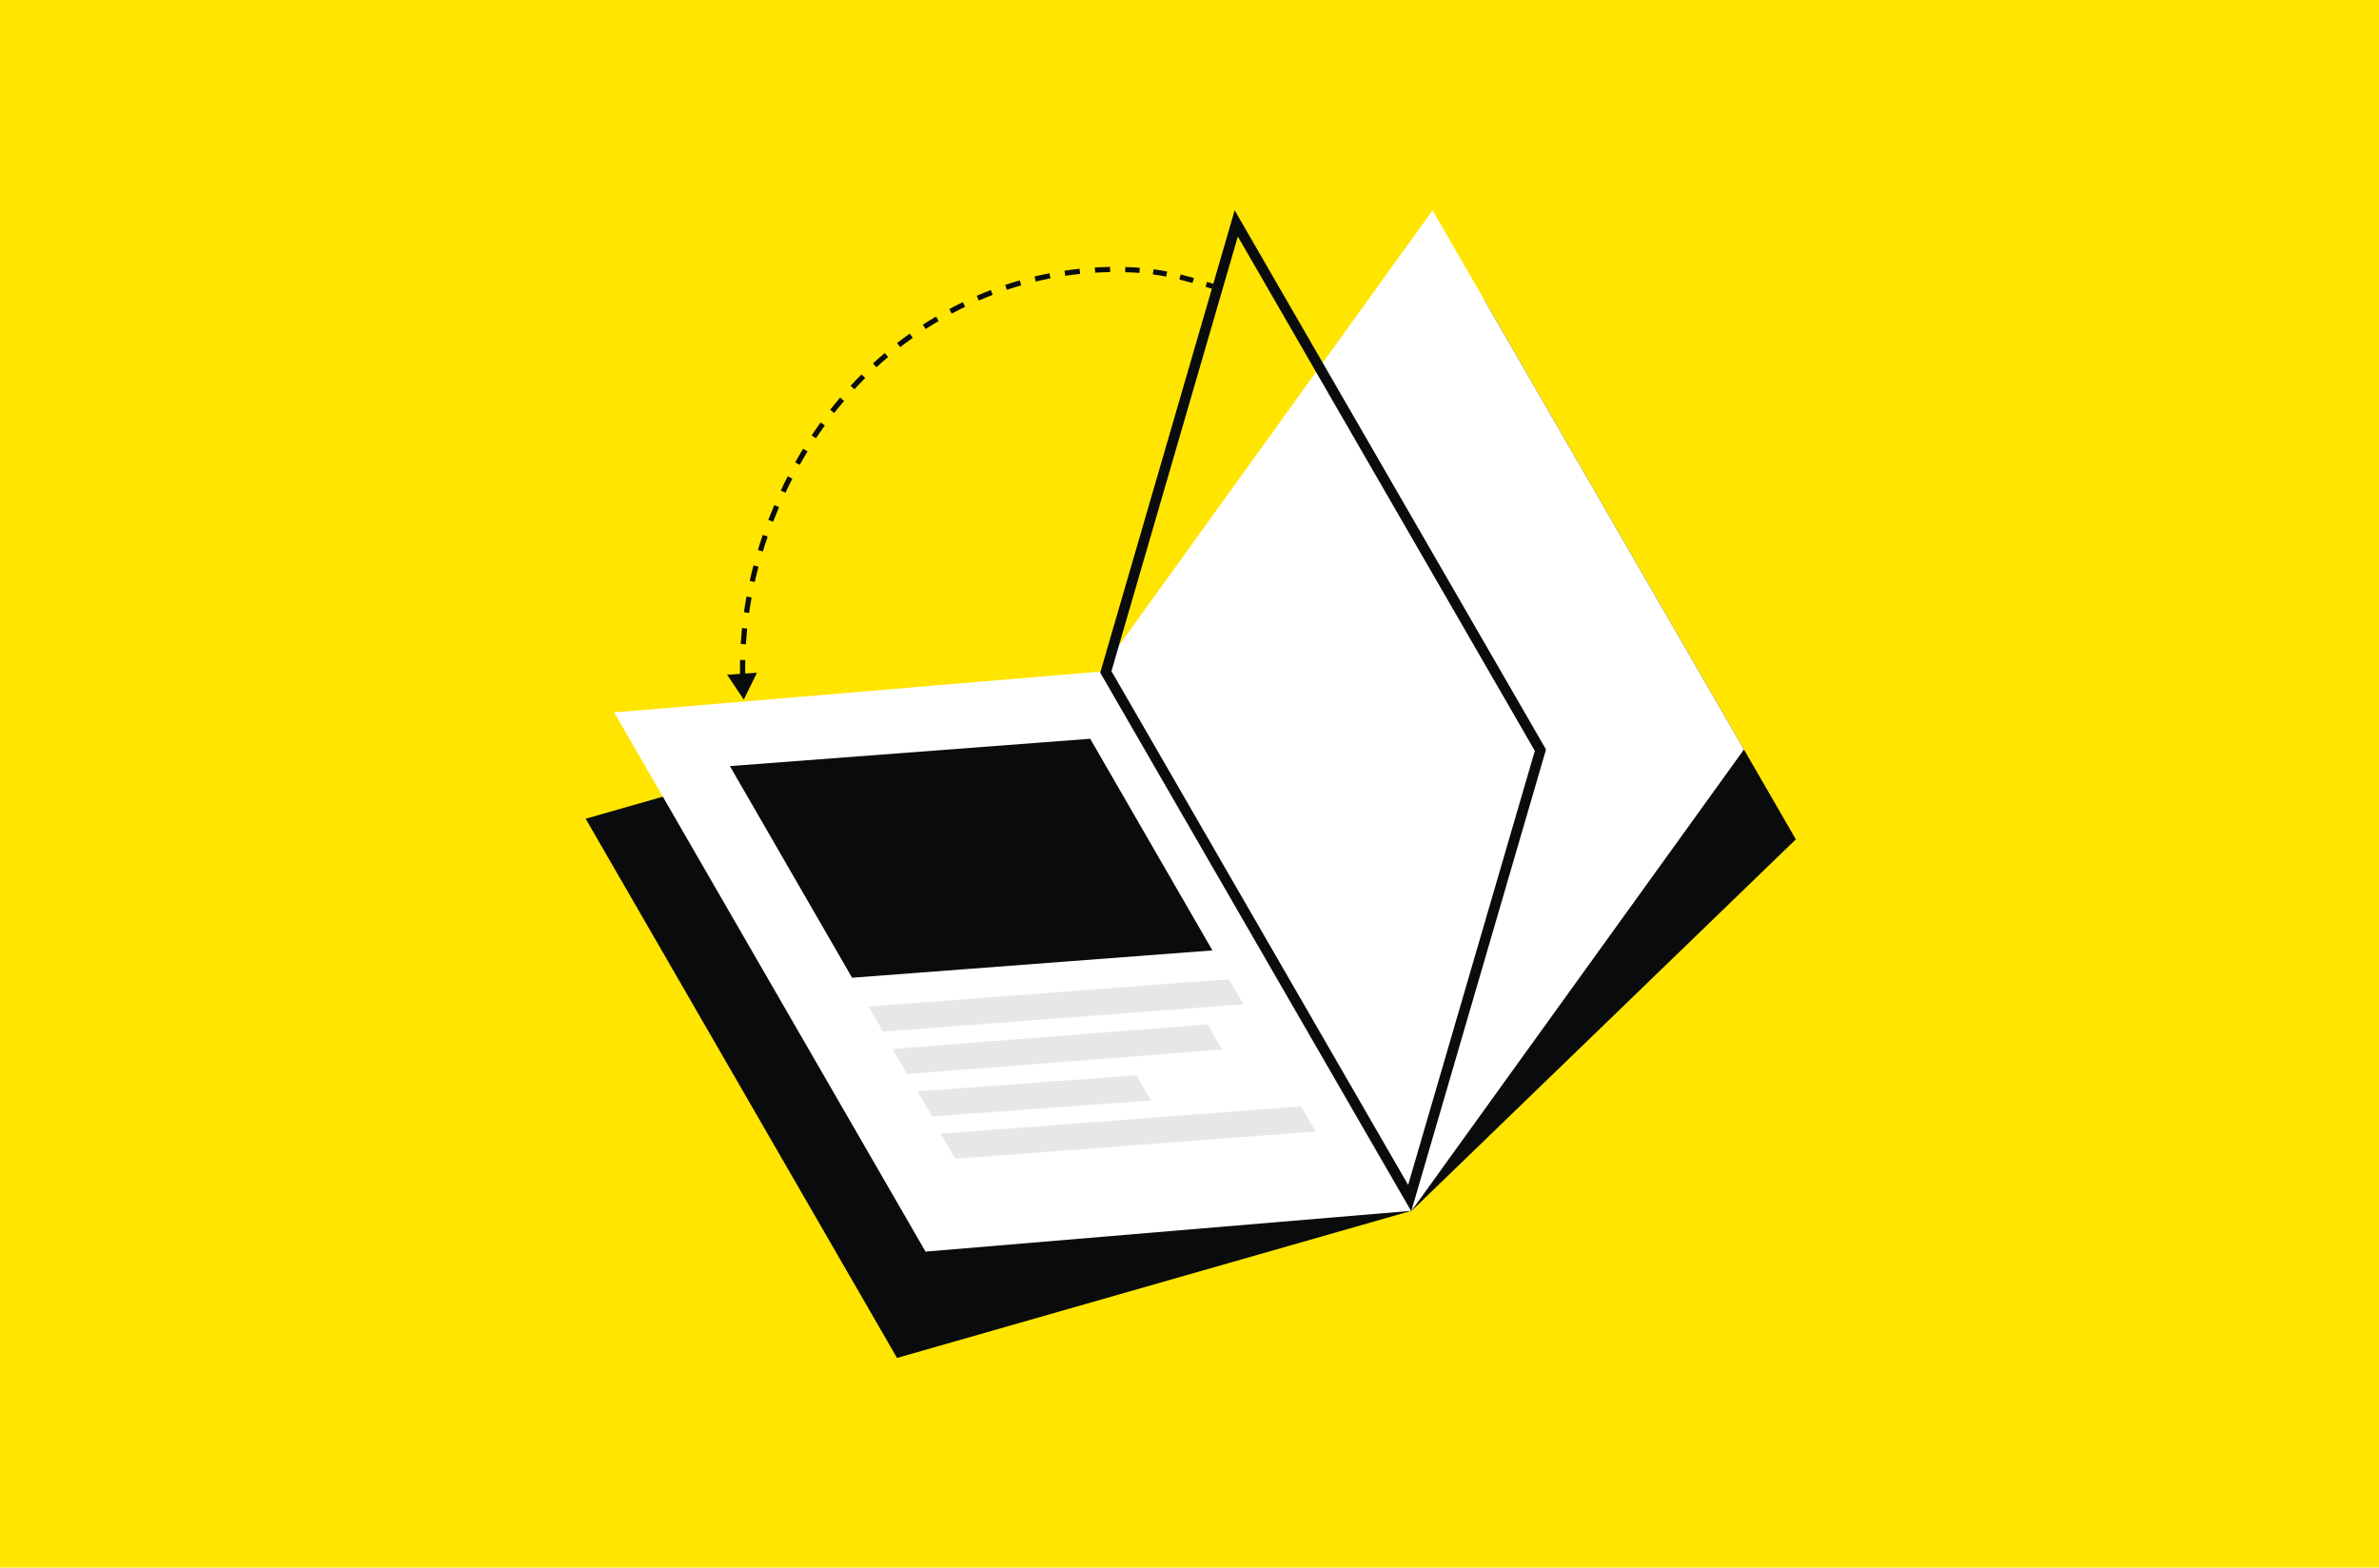 <?xml version="1.0" encoding="UTF-8"?> <svg xmlns="http://www.w3.org/2000/svg" width="918" height="605" viewBox="0 0 918 605" fill="none"><rect width="918" height="605" fill="#FFE500"></rect><path d="M437.127 104.165L437.177 103.167L437.127 104.165ZM359.187 124.537L358.66 123.687L359.187 124.537ZM287 270L292.1 259.64L280.578 260.403L287 270ZM287.569 260.813C287.533 258.777 287.537 256.751 287.581 254.734L285.581 254.691C285.537 256.734 285.533 258.787 285.57 260.849L287.569 260.813ZM287.832 248.661C287.957 246.632 288.121 244.612 288.326 242.602L286.336 242.399C286.129 244.437 285.962 246.483 285.836 248.538L287.832 248.661ZM289.06 236.567C289.346 234.558 289.671 232.558 290.035 230.567L288.067 230.207C287.699 232.224 287.369 234.251 287.08 236.286L289.06 236.567ZM291.245 224.609C291.687 222.632 292.168 220.663 292.687 218.702L290.753 218.191C290.228 220.176 289.741 222.17 289.293 224.172L291.245 224.609ZM294.353 212.854C294.944 210.918 295.572 208.99 296.236 207.07L294.346 206.416C293.674 208.359 293.038 210.31 292.44 212.269L294.353 212.854ZM298.328 201.358C299.057 199.472 299.821 197.594 300.62 195.722L298.78 194.937C297.973 196.83 297.2 198.73 296.463 200.637L298.328 201.358ZM303.101 190.165C303.53 189.247 303.966 188.331 304.411 187.417L302.612 186.542C302.163 187.466 301.722 188.392 301.289 189.319L303.101 190.165ZM304.411 187.417C304.85 186.513 305.297 185.615 305.752 184.723L303.97 183.815C303.51 184.718 303.057 185.627 302.612 186.542L304.411 187.417ZM308.587 179.416C309.568 177.661 310.58 175.929 311.622 174.221L309.915 173.179C308.859 174.909 307.834 176.662 306.841 178.44L308.587 179.416ZM314.856 169.148C315.968 167.474 317.111 165.826 318.284 164.204L316.663 163.033C315.475 164.676 314.317 166.345 313.19 168.04L314.856 169.148ZM321.903 159.399C323.143 157.819 324.412 156.266 325.709 154.741L324.186 153.445C322.872 154.99 321.586 156.563 320.329 158.164L321.903 159.399ZM329.698 150.24C331.06 148.764 332.449 147.319 333.866 145.903L332.452 144.489C331.017 145.923 329.608 147.388 328.228 148.884L329.698 150.24ZM338.206 141.741C339.683 140.381 341.185 139.054 342.713 137.76L341.421 136.234C339.872 137.546 338.348 138.891 336.852 140.269L338.206 141.741ZM347.382 133.971C348.965 132.739 350.573 131.542 352.205 130.38L351.045 128.751C349.39 129.93 347.76 131.143 346.154 132.392L347.382 133.971ZM357.176 126.998C358.016 126.452 358.862 125.915 359.714 125.387L358.66 123.687C357.796 124.222 356.938 124.767 356.086 125.321L357.176 126.998ZM359.714 125.387C360.537 124.877 361.364 124.376 362.196 123.884L361.177 122.163C360.334 122.661 359.495 123.169 358.66 123.687L359.714 125.387ZM367.249 121.036C368.957 120.119 370.681 119.241 372.418 118.402L371.547 116.601C369.785 117.453 368.037 118.344 366.304 119.273L367.249 121.036ZM377.692 115.989C379.47 115.22 381.261 114.492 383.064 113.802L382.35 111.934C380.52 112.634 378.703 113.373 376.898 114.153L377.692 115.989ZM388.525 111.848C390.361 111.235 392.207 110.663 394.064 110.131L393.513 108.208C391.629 108.748 389.755 109.329 387.891 109.951L388.525 111.848ZM399.672 108.655C401.553 108.204 403.443 107.794 405.339 107.425L404.958 105.462C403.032 105.836 401.115 106.252 399.206 106.711L399.672 108.655ZM411.055 106.444C412.966 106.159 414.884 105.916 416.807 105.715L416.599 103.725C414.647 103.93 412.7 104.177 410.759 104.466L411.055 106.444ZM422.586 105.238C424.514 105.122 426.446 105.048 428.381 105.017L428.348 103.017C426.384 103.049 424.423 103.124 422.466 103.242L422.586 105.238ZM434.179 105.051C435.145 105.078 436.111 105.116 437.077 105.164L437.177 103.167C436.196 103.118 435.215 103.079 434.235 103.052L434.179 105.051ZM437.077 105.164C437.957 105.208 438.823 105.264 439.678 105.331L439.835 103.338C438.961 103.269 438.076 103.212 437.177 103.167L437.077 105.164ZM444.856 105.893C446.598 106.133 448.305 106.421 449.997 106.75L450.379 104.787C448.654 104.451 446.91 104.157 445.129 103.911L444.856 105.893ZM455.095 107.874C456.772 108.283 458.452 108.729 460.155 109.207L460.696 107.282C458.975 106.799 457.272 106.346 455.569 105.931L455.095 107.874ZM465.19 110.684C466.018 110.935 466.855 111.192 467.704 111.455L468.295 109.545C467.445 109.281 466.604 109.023 465.771 108.77L465.19 110.684Z" fill="#0A0B0C"></path><path d="M226 315.979L424.443 259.212L544.587 467.307L346.144 524.074L226 315.979Z" fill="#0A0B0C"></path><path d="M236.994 274.947L424.443 259.21L544.587 467.306L357.138 483.043L236.994 274.947Z" fill="white"></path><path d="M281.645 295.659L420.685 285.118L467.844 366.799L328.803 377.34L281.645 295.659Z" fill="#0A0B0C"></path><path opacity="0.1" d="M335.105 388.448L474.146 377.907L479.845 387.578L340.804 398.12L335.105 388.448Z" fill="#0A0B0C"></path><path opacity="0.1" d="M344.379 404.815L465.963 395.365L471.661 405.037L350.077 414.487L344.379 404.815Z" fill="#0A0B0C"></path><path opacity="0.1" d="M362.928 437.546L501.968 427.005L507.667 436.676L368.626 447.217L362.928 437.546Z" fill="#0A0B0C"></path><path opacity="0.1" d="M353.98 421.181L438.468 415.004L444.167 424.675L359.679 430.852L353.98 421.181Z" fill="#0A0B0C"></path><path d="M544.588 467.412L692.971 323.939L572.827 115.843L424.444 259.317L544.588 467.412Z" fill="#0A0B0C"></path><path d="M544.588 467.412L672.947 289.256L552.803 81.161L424.444 259.317L544.588 467.412Z" fill="white"></path><path d="M426.731 259.287L543.978 462.358L594.413 289.516L477.04 86.221L426.731 259.287Z" stroke="#0A0B0C" stroke-width="4"></path></svg> 